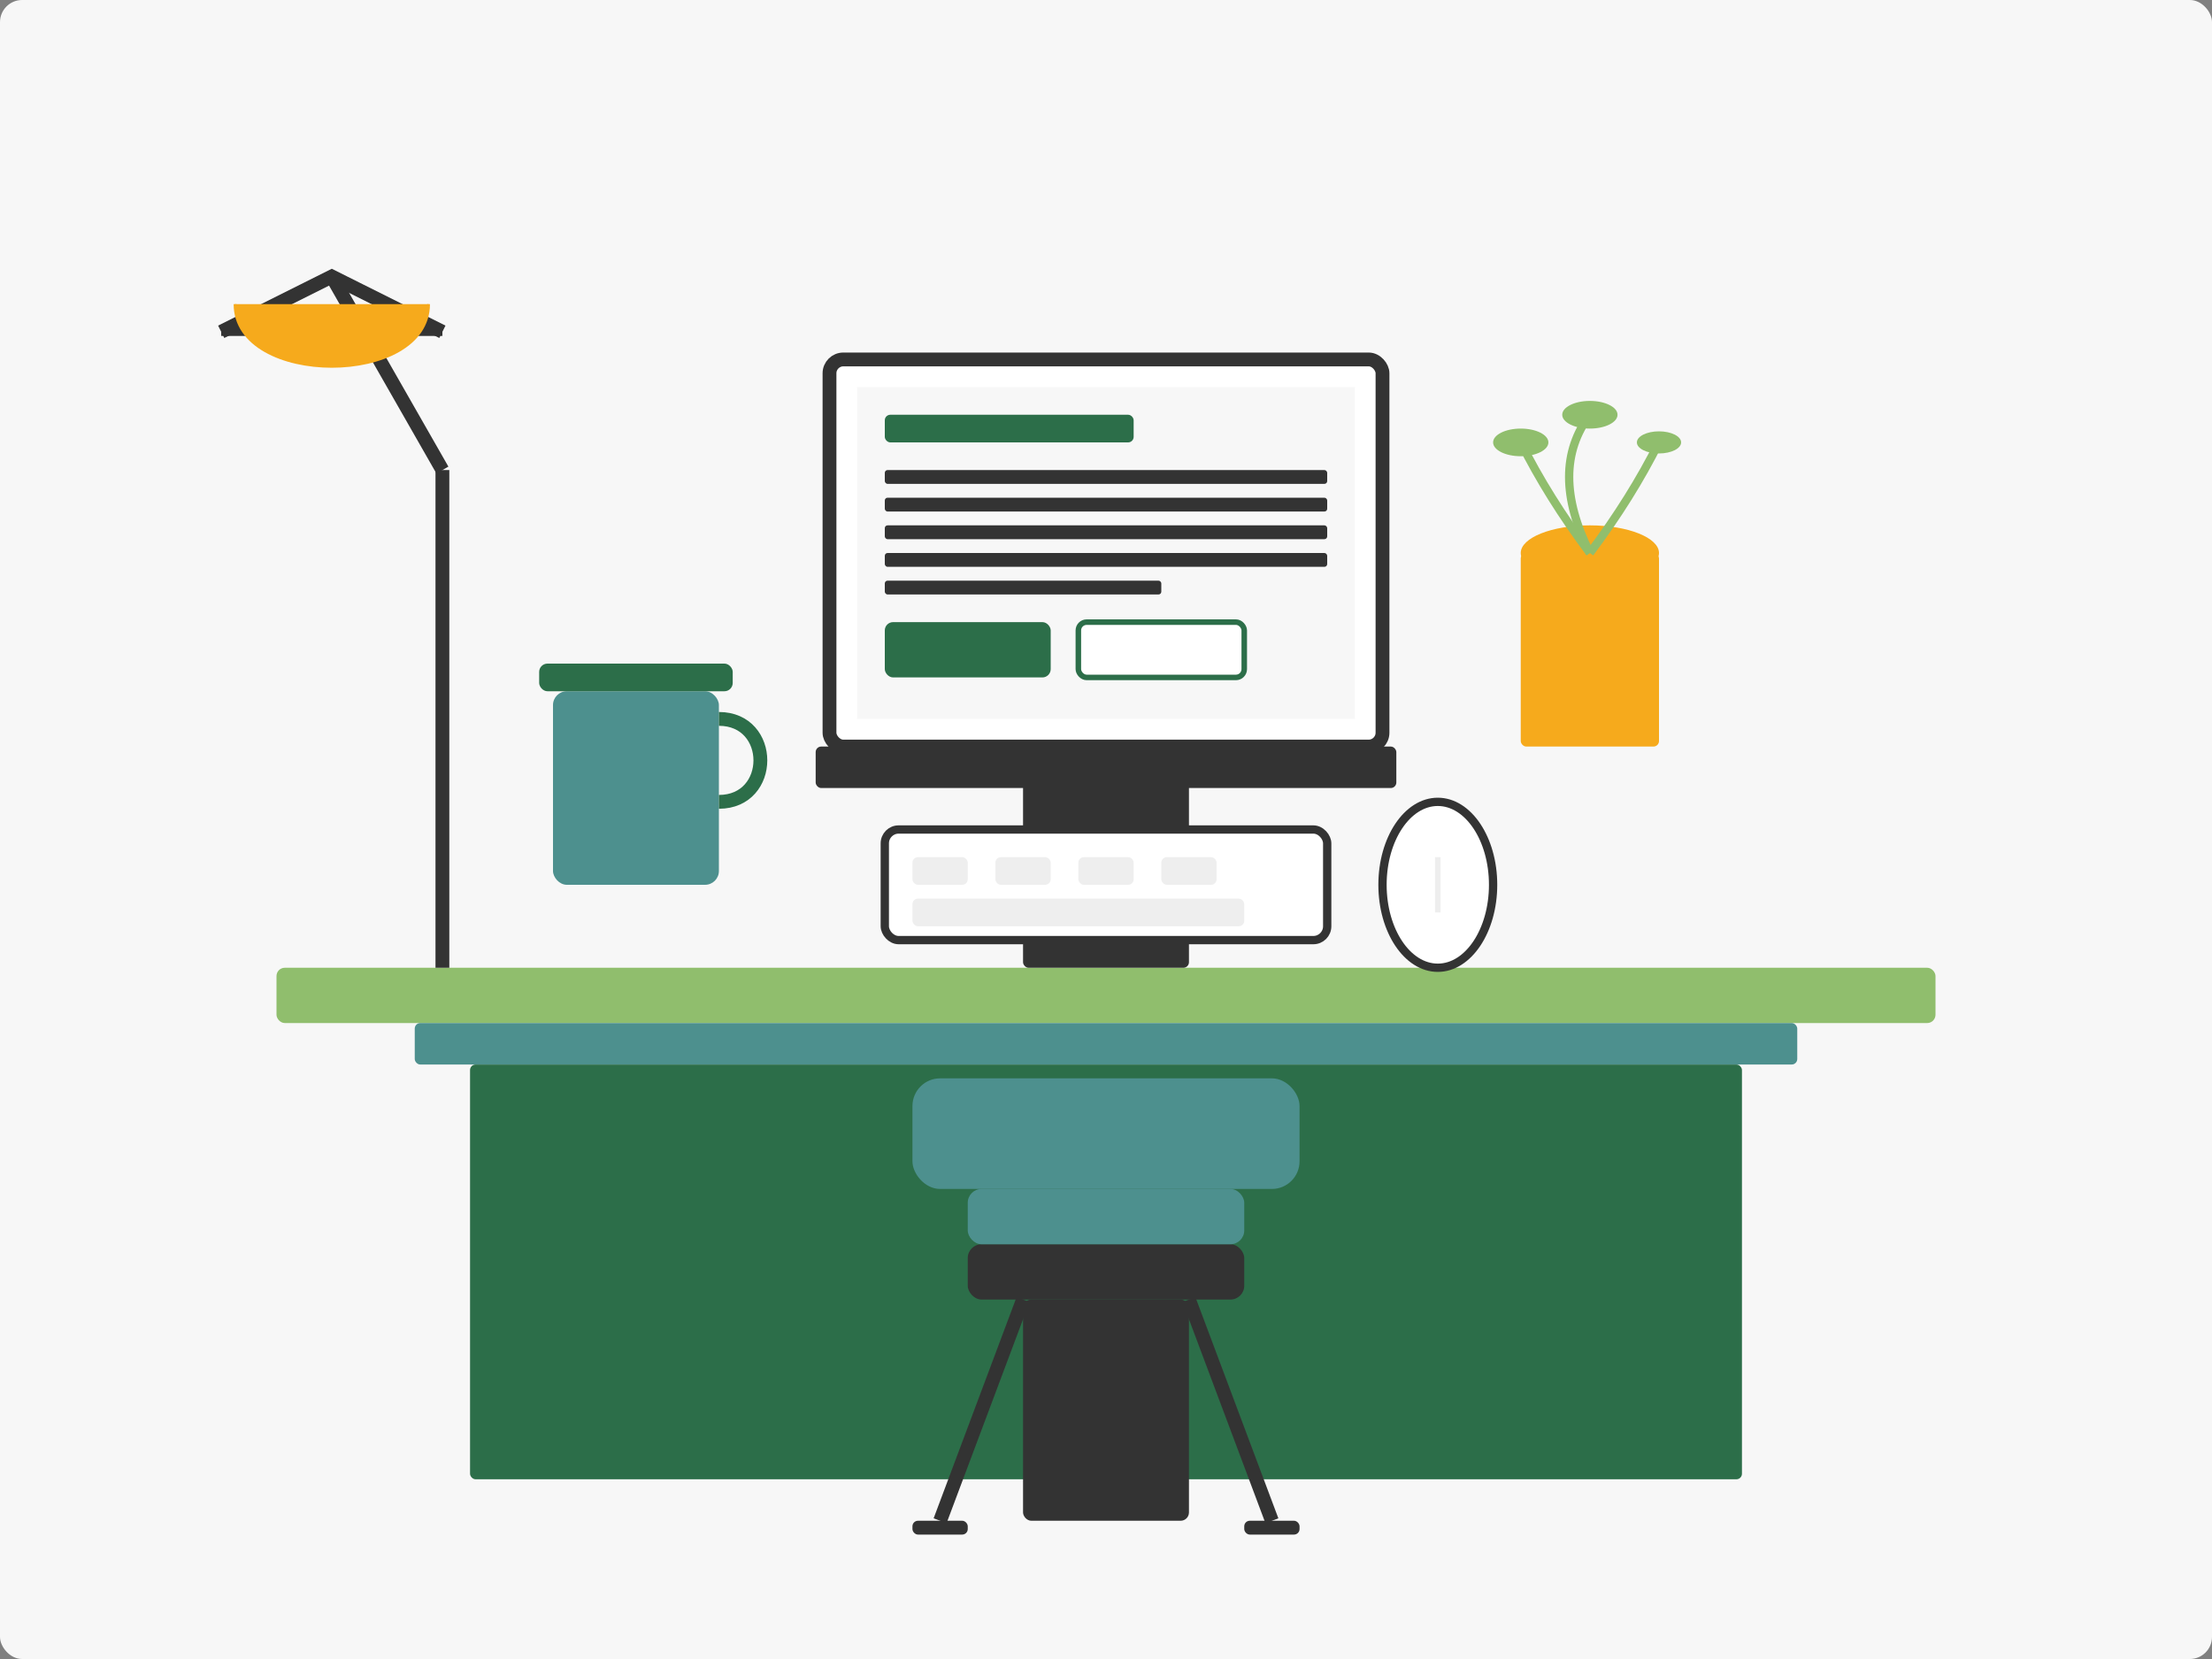 <svg xmlns="http://www.w3.org/2000/svg" viewBox="0 0 800 600">
  <rect x="0" y="0" width="800" height="600" fill="#808080" stroke="none"/>
  <!-- Background -->
  <rect width="800" height="600" fill="#F7F7F7" rx="8" ry="8"/>
  
  <!-- Desk -->
  <rect x="100" y="350" width="600" height="20" fill="#90BE6D" rx="3" ry="3"/>
  <rect x="150" y="370" width="500" height="15" fill="#4D908E" rx="2" ry="2"/>
  <rect x="170" y="385" width="460" height="150" fill="#2C6E49" rx="2" ry="2"/>
  
  <!-- Monitor -->
  <rect x="300" y="130" width="200" height="140" fill="#FFFFFF" stroke="#333333" stroke-width="5" rx="5" ry="5"/>
  <rect x="295" y="270" width="210" height="15" fill="#333333" rx="2" ry="2"/>
  <rect x="370" y="270" width="60" height="80" fill="#333333" rx="2" ry="2"/>
  
  <!-- Keyboard -->
  <rect x="320" y="300" width="160" height="40" fill="#FFFFFF" stroke="#333333" stroke-width="3" rx="5" ry="5"/>
  <rect x="330" y="310" width="20" height="10" fill="#EEEEEE" rx="2" ry="2"/>
  <rect x="360" y="310" width="20" height="10" fill="#EEEEEE" rx="2" ry="2"/>
  <rect x="390" y="310" width="20" height="10" fill="#EEEEEE" rx="2" ry="2"/>
  <rect x="420" y="310" width="20" height="10" fill="#EEEEEE" rx="2" ry="2"/>
  <rect x="330" y="325" width="120" height="10" fill="#EEEEEE" rx="2" ry="2"/>
  
  <!-- Mouse -->
  <ellipse cx="520" cy="320" rx="20" ry="30" fill="#FFFFFF" stroke="#333333" stroke-width="3"/>
  <line x1="520" y1="310" x2="520" y2="330" stroke="#EEEEEE" stroke-width="2"/>
  
  <!-- Coffee Cup -->
  <rect x="200" y="250" width="60" height="70" fill="#4D908E" rx="5" ry="5"/>
  <rect x="195" y="240" width="70" height="10" fill="#2C6E49" rx="3" ry="3"/>
  <path d="M260 260 C280 260, 280 290, 260 290" stroke="#2C6E49" stroke-width="5" fill="none"/>
  
  <!-- Plant -->
  <rect x="550" y="200" width="50" height="70" fill="#F6AA1C" rx="2" ry="2"/>
  <ellipse cx="575" cy="200" rx="25" ry="10" fill="#F6AA1C"/>
  <path d="M575 200 Q560 170, 575 150" stroke="#90BE6D" stroke-width="3" fill="none"/>
  <path d="M575 200 Q590 180, 600 160" stroke="#90BE6D" stroke-width="3" fill="none"/>
  <path d="M575 200 Q560 180, 550 160" stroke="#90BE6D" stroke-width="3" fill="none"/>
  <ellipse cx="575" cy="150" rx="10" ry="5" fill="#90BE6D"/>
  <ellipse cx="600" cy="160" rx="8" ry="4" fill="#90BE6D"/>
  <ellipse cx="550" cy="160" rx="10" ry="5" fill="#90BE6D"/>
  
  <!-- Lamp -->
  <path d="M160 170 L160 350" stroke="#333333" stroke-width="5" fill="none"/>
  <path d="M160 170 L120 100" stroke="#333333" stroke-width="5" fill="none"/>
  <path d="M80 120 L120 100 L160 120" stroke="#333333" stroke-width="5" fill="none"/>
  <path d="M80 120 L160 120" stroke="#333333" stroke-width="3" fill="none"/>
  <path d="M85 110 C85 140, 155 140, 155 110" fill="#F6AA1C" stroke="#F6AA1C" stroke-width="1"/>
  
  <!-- Chair (simplified) -->
  <rect x="350" y="450" width="100" height="20" fill="#333333" rx="5" ry="5"/>
  <rect x="370" y="470" width="60" height="80" fill="#333333" rx="3" ry="3"/>
  <path d="M370 470 L340 550" stroke="#333333" stroke-width="5" fill="none"/>
  <path d="M430 470 L460 550" stroke="#333333" stroke-width="5" fill="none"/>
  <rect x="330" y="550" width="20" height="5" fill="#333333" rx="2" ry="2"/>
  <rect x="450" y="550" width="20" height="5" fill="#333333" rx="2" ry="2"/>
  <rect x="330" y="390" width="140" height="40" fill="#4D908E" rx="10" ry="10"/>
  <rect x="350" y="430" width="100" height="20" fill="#4D908E" rx="5" ry="5"/>
  
  <!-- Screen Content -->
  <rect x="310" y="140" width="180" height="120" fill="#F7F7F7"/>
  <rect x="320" y="150" width="90" height="10" fill="#2C6E49" rx="2" ry="2"/>
  <rect x="320" y="170" width="160" height="5" fill="#333333" rx="1" ry="1"/>
  <rect x="320" y="180" width="160" height="5" fill="#333333" rx="1" ry="1"/>
  <rect x="320" y="190" width="160" height="5" fill="#333333" rx="1" ry="1"/>
  <rect x="320" y="200" width="160" height="5" fill="#333333" rx="1" ry="1"/>
  <rect x="320" y="210" width="100" height="5" fill="#333333" rx="1" ry="1"/>
  <rect x="320" y="225" width="60" height="20" fill="#2C6E49" rx="3" ry="3"/>
  <rect x="390" y="225" width="60" height="20" fill="#FFFFFF" stroke="#2C6E49" stroke-width="2" rx="3" ry="3"/>
</svg>
